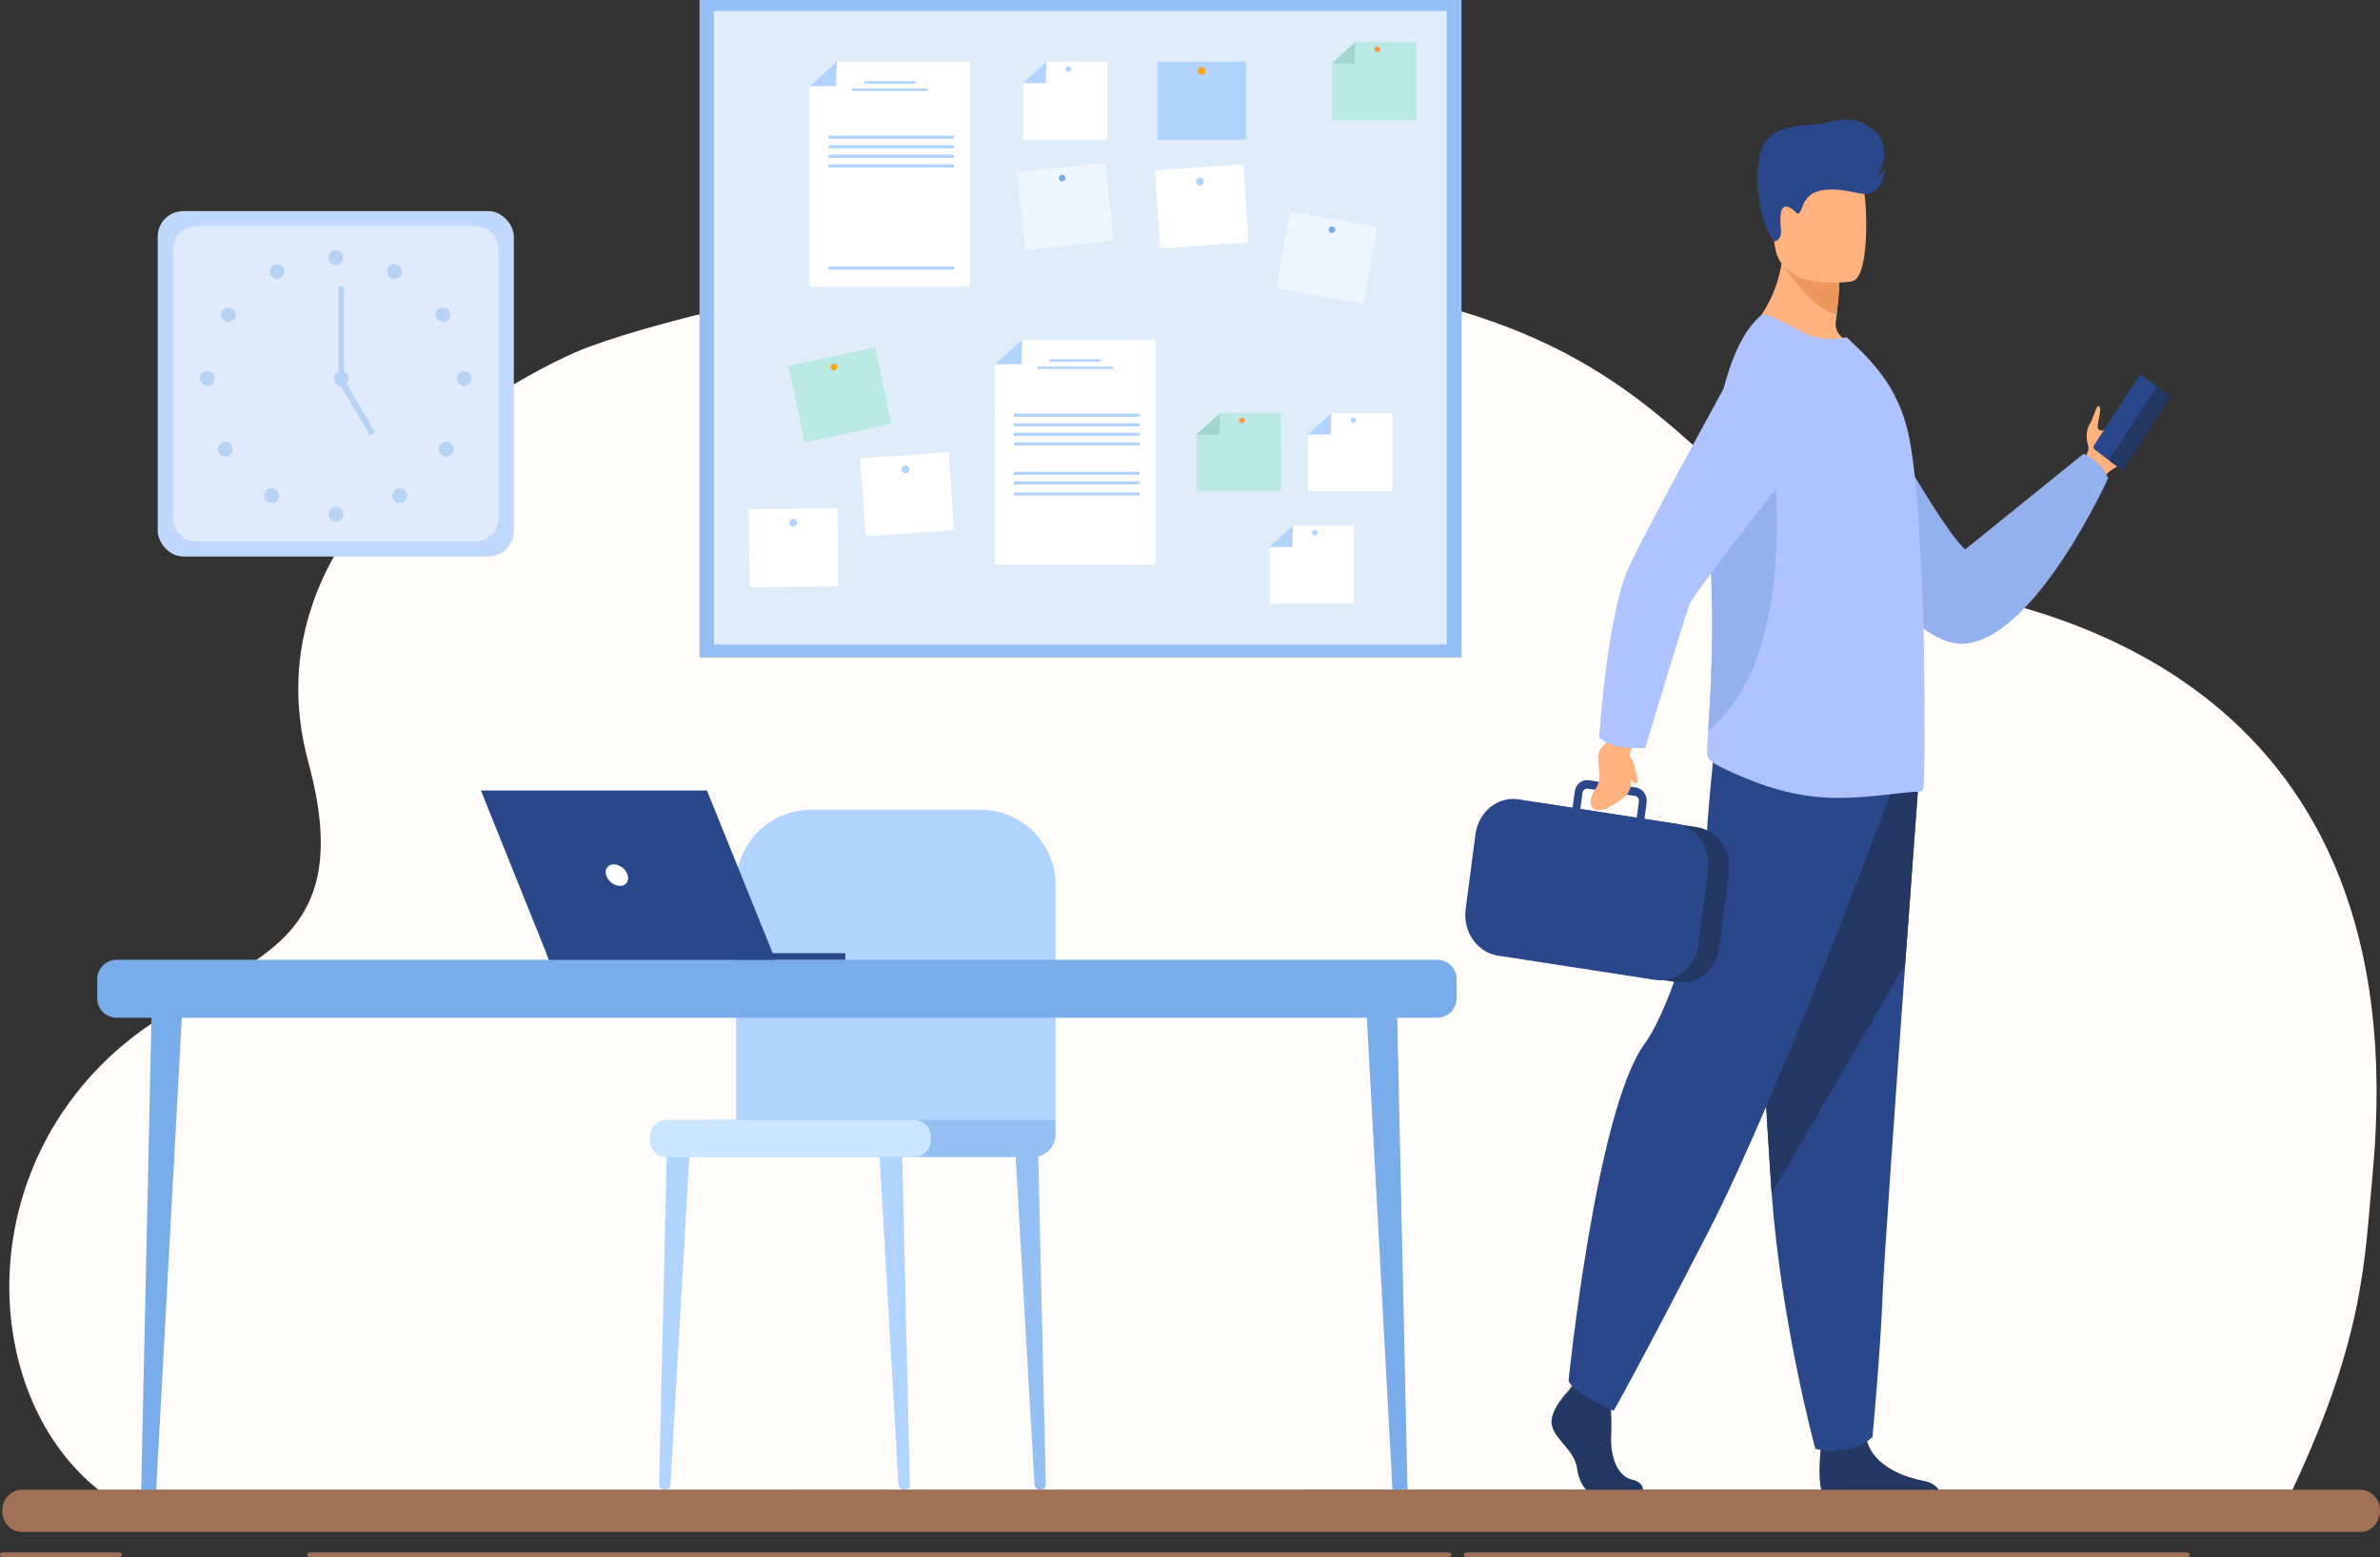 <?xml version="1.0" encoding="UTF-8"?><svg id="_x3C_Layer_x3E_" xmlns="http://www.w3.org/2000/svg" viewBox="0 0 1652.505 1081.4"><rect x="0" y="0" width="1652.505" height="1081.4" fill="#333333" stroke="none"/><defs><style>.cls-1{fill:#94b0ed;}.cls-2{fill:#ffb27d;}.cls-3{fill:#95c0f4;}.cls-4{fill:#aec3ff;}.cls-5{fill:#eef6ff;}.cls-6{fill:#fffcfa;}.cls-7{fill:#cae5ff;}.cls-8{fill:#ed975d;}.cls-9{fill:#b0d4ff;}.cls-10{fill:#ffa412;}.cls-11{fill:#dfedfb;}.cls-12{fill:#a07057;}.cls-13{fill:#c0d8fb;}.cls-14{fill:#fff;}.cls-15{fill:#a1d6ce;}.cls-16{fill:#78acea;}.cls-17{fill:#bae8e3;}.cls-18{fill:#f99746;}.cls-19{fill:#233862;}.cls-20{fill:#b7d3f3;}.cls-21{fill:#dfebfd;}.cls-22{fill:#2b478b;}</style></defs><path class="cls-6" d="M68.572,1034.902c.078.058,1523.136-.188,1523.136-.188,50.143-106.955,50.055-159.21,55.763-220.515,31.504-338.846-223.712-390.94-298.478-405.07-228.93-43.264-124.737-257.323-721.294-217.162-54.675,3.681-183.591,33.398-228.019,52.651-31.162,13.493-148.565,73.868-183.012,175.998-10.88,32.234-13.49,68.625-2.521,109.016,38.824,142.928-62.393,134.713-136.355,202.827-98.716,90.902-88.397,239.566-9.221,302.443Z"/><path class="cls-9" d="M627.743,1034.742h.346c2.036,0,3.674-1.676,3.627-3.712l-5.5-238.405-16.203-1.891,13.817,240.312c.119,2.074,1.836,3.695,3.913,3.695Z"/><path class="cls-3" d="M722.162,1034.742h.346c2.036,0,3.674-1.676,3.627-3.712l-5.501-238.405-16.202-1.891,13.816,240.312c.119,2.074,1.836,3.695,3.914,3.695Z"/><path class="cls-9" d="M461.619,1034.742h-.346c-2.036,0-3.674-1.676-3.627-3.712l5.501-238.405,16.202-1.891-13.816,240.312c-.119,2.074-1.836,3.695-3.914,3.695Z"/><path class="cls-9" d="M732.899,777.838v-163.366c0-28.746-23.304-52.049-52.049-52.049h-117.702c-28.745,0-52.049,23.303-52.049,52.049v169.609l221.8-6.243Z"/><path class="cls-3" d="M505.64,777.838h227.259v25.791h-242.888v-10.162c0-8.626,7.003-15.629,15.629-15.629Z" transform="translate(1222.909 1581.468) rotate(180)"/><path class="cls-7" d="M462.777,777.838h171.932c6.378,0,11.556,5.178,11.556,11.556v2.68c0,6.378-5.178,11.556-11.556,11.556h-171.931c-6.378,0-11.557-5.178-11.557-11.557v-2.679c0-6.378,5.178-11.556,11.556-11.556Z" transform="translate(1097.485 1581.468) rotate(180)"/><rect class="cls-3" x="485.696" width="529.056" height="456.703"/><rect class="cls-11" x="495.768" y="7.609" width="508.697" height="439.987"/><polygon class="cls-14" points="673.563 199.044 562.093 199.044 562.093 59.85 580.995 42.811 673.563 42.811 673.563 199.044"/><polygon class="cls-9" points="562.093 59.85 580.388 59.85 580.995 42.811 562.093 59.85"/><rect class="cls-9" x="599.982" y="56.359" width="35.691" height="1.7"/><rect class="cls-9" x="591.58" y="61.458" width="52.495" height="1.7"/><rect class="cls-9" x="575.289" y="94.206" width="87.164" height="2.185"/><rect class="cls-9" x="575.289" y="100.842" width="87.164" height="2.185"/><rect class="cls-9" x="575.289" y="107.479" width="87.164" height="2.185"/><rect class="cls-9" x="575.289" y="114.115" width="87.164" height="2.185"/><rect class="cls-9" x="575.289" y="185.133" width="87.164" height="2.185"/><polygon class="cls-14" points="802.275 392.161 690.805 392.161 690.805 252.967 709.707 235.928 802.275 235.928 802.275 392.161"/><polygon class="cls-9" points="690.805 252.967 709.1 252.967 709.707 235.928 690.805 252.967"/><rect class="cls-9" x="728.694" y="249.477" width="35.691" height="1.7"/><rect class="cls-9" x="720.293" y="254.575" width="52.495" height="1.7"/><rect class="cls-9" x="704.001" y="287.323" width="87.164" height="2.185"/><rect class="cls-9" x="704.001" y="293.959" width="87.164" height="2.185"/><rect class="cls-9" x="704.001" y="300.596" width="87.164" height="2.185"/><rect class="cls-9" x="704.001" y="307.232" width="87.164" height="2.185"/><rect class="cls-9" x="704.001" y="327.652" width="87.164" height="2.185"/><rect class="cls-9" x="704.001" y="334.288" width="87.164" height="2.185"/><rect class="cls-9" x="704.001" y="341.984" width="87.164" height="2.185"/><rect class="cls-9" x="803.626" y="42.811" width="61.553" height="54.265"/><path class="cls-10" d="M831.708,49.271c0-1.488,1.206-2.695,2.695-2.695,1.489,0,2.695,1.207,2.695,2.695,0,1.489-1.206,2.695-2.695,2.695-1.489,0-2.695-1.206-2.695-2.695Z"/><rect class="cls-14" x="803.626" y="116.204" width="61.552" height="54.265" transform="translate(-7.956 58.456) rotate(-3.993)"/><path class="cls-9" d="M830.509,126.259c-.104-1.485,1.016-2.772,2.501-2.876,1.484-.104,2.772,1.016,2.876,2.501s-1.016,2.772-2.501,2.876-2.773-1.016-2.876-2.501Z"/><rect class="cls-14" x="599.086" y="316.122" width="61.552" height="54.265" transform="translate(-22.375 44.696) rotate(-3.993)"/><path class="cls-9" d="M625.969,326.177c-.104-1.485,1.016-2.772,2.501-2.876,1.485-.104,2.772,1.017,2.876,2.501.104,1.485-1.016,2.772-2.501,2.877-1.485.104-2.772-1.017-2.876-2.501Z"/><rect class="cls-14" x="520.145" y="353.303" width="61.553" height="54.265" transform="translate(-3.873 5.67) rotate(-.588)"/><path class="cls-9" d="M548.049,363.157c-.015-1.489,1.179-2.707,2.667-2.722,1.488-.015,2.707,1.179,2.723,2.667.015,1.489-1.179,2.708-2.667,2.723-1.489.015-2.707-1.179-2.723-2.667Z"/><rect class="cls-5" x="890.559" y="151.895" width="61.552" height="54.265" transform="translate(45.866 -159.297) rotate(10.133)"/><path class="cls-16" d="M922.508,159.143c.228-1.274,1.445-2.122,2.719-1.894s2.122,1.445,1.894,2.719-1.445,2.122-2.719,1.894c-1.274-.228-2.122-1.445-1.894-2.719Z"/><rect class="cls-5" x="708.87" y="116.204" width="61.553" height="54.265" transform="translate(-11.129 80.417) rotate(-6.177)"/><path class="cls-16" d="M735.188,123.923c-.139-1.286.791-2.443,2.078-2.582,1.287-.139,2.443.791,2.582,2.078.139,1.286-.791,2.443-2.077,2.582-1.287.139-2.443-.791-2.583-2.078Z"/><rect class="cls-17" x="552.337" y="247.146" width="61.553" height="54.265" transform="translate(-44.378 127.634) rotate(-12.037)"/><path class="cls-10" d="M577.709,256.878c-1.086-.704-1.395-2.155-.691-3.241.704-1.086,2.155-1.395,3.241-.691,1.086.704,1.395,2.155.691,3.241-.704,1.086-2.155,1.395-3.241.691Z"/><polygon class="cls-14" points="768.938 97.076 710.354 97.076 710.354 57.714 726.574 42.811 768.938 42.811 768.938 97.076"/><polygon class="cls-9" points="710.041 57.714 726.043 57.714 726.574 42.811 710.041 57.714"/><path class="cls-9" d="M739.861,47.831c0-1.063.863-1.926,1.926-1.926,1.064,0,1.926.862,1.926,1.926,0,1.064-.862,1.926-1.926,1.926-1.064,0-1.926-.862-1.926-1.926Z"/><polygon class="cls-14" points="940.111 419.293 881.526 419.293 881.526 379.931 897.746 365.028 940.111 365.028 940.111 419.293"/><polygon class="cls-9" points="881.214 379.931 897.215 379.931 897.746 365.028 881.214 379.931"/><path class="cls-9" d="M911.034,370.048c0-1.064.863-1.926,1.926-1.926,1.064,0,1.926.862,1.926,1.926,0,1.064-.862,1.926-1.926,1.926-1.063,0-1.926-.863-1.926-1.926Z"/><polygon class="cls-14" points="966.836 341.177 908.251 341.177 908.251 301.815 924.471 286.912 966.836 286.912 966.836 341.177"/><polygon class="cls-9" points="907.939 301.815 923.94 301.815 924.471 286.912 907.939 301.815"/><path class="cls-9" d="M937.759,291.932c0-1.064.862-1.926,1.926-1.926,1.064,0,1.926.862,1.926,1.926,0,1.064-.863,1.926-1.926,1.926-1.064,0-1.926-.862-1.926-1.926Z"/><polygon class="cls-17" points="889.524 341.177 830.939 341.177 830.939 301.815 847.159 286.912 889.524 286.912 889.524 341.177"/><polygon class="cls-15" points="830.627 301.815 846.628 301.815 847.159 286.912 830.627 301.815"/><path class="cls-18" d="M860.447,291.932c0-1.064.862-1.926,1.926-1.926,1.064,0,1.926.862,1.926,1.926,0,1.064-.863,1.926-1.926,1.926-1.064,0-1.926-.862-1.926-1.926Z"/><polygon class="cls-17" points="983.368 83.492 924.783 83.492 924.783 44.13 941.003 29.227 983.368 29.227 983.368 83.492"/><polygon class="cls-15" points="924.471 44.13 940.472 44.13 941.003 29.227 924.471 44.13"/><path class="cls-18" d="M954.291,34.247c0-1.064.862-1.926,1.926-1.926,1.064,0,1.926.862,1.926,1.926,0,1.064-.863,1.926-1.926,1.926-1.064,0-1.926-.862-1.926-1.926Z"/><rect class="cls-13" x="109.528" y="146.617" width="247.26" height="239.882" rx="17.686" ry="17.686"/><path class="cls-21" d="M136.393,157.008h193.531c8.915,0,16.153,7.238,16.153,16.153v186.791c0,8.916-7.238,16.154-16.154,16.154h-193.53c-8.915,0-16.153-7.238-16.153-16.153v-186.791c0-8.915,7.238-16.153,16.153-16.153Z"/><path class="cls-20" d="M228.037,178.902c0-2.829,2.293-5.122,5.122-5.122,2.828,0,5.121,2.293,5.121,5.122,0,2.828-2.293,5.121-5.121,5.121-2.829,0-5.122-2.293-5.122-5.121Z"/><path class="cls-20" d="M269.365,186.141c1.375-2.472,4.493-3.363,6.965-1.989,2.472,1.374,3.363,4.492,1.989,6.965-1.374,2.473-4.493,3.363-6.965,1.989-2.473-1.375-3.362-4.493-1.989-6.965Z"/><path class="cls-20" d="M304.773,214.272c2.377-1.534,5.547-.85,7.081,1.527,1.534,2.377.85,5.547-1.527,7.081-2.377,1.533-5.547.849-7.08-1.527-1.534-2.377-.85-5.547,1.527-7.081Z"/><path class="cls-20" d="M322.312,257.811c2.828,0,5.122,2.293,5.122,5.122,0,2.828-2.293,5.122-5.122,5.122-2.829,0-5.122-2.293-5.122-5.122,0-2.829,2.293-5.122,5.122-5.122Z"/><path class="cls-20" d="M313.356,308.34c2.001,2,2.001,5.243,0,7.243-1.999,2.001-5.242,2.001-7.243,0-2-2-2-5.243,0-7.243,2.001-2,5.244-2,7.243,0Z"/><path class="cls-20" d="M281.194,340.587c2,2,2,5.243,0,7.243-2,2.001-5.243,2.001-7.244,0-1.999-2-1.999-5.243,0-7.243,2.001-2,5.244-2,7.244,0Z"/><path class="cls-20" d="M228.037,357.208c0-2.829,2.293-5.122,5.122-5.122,2.828,0,5.121,2.293,5.121,5.122s-2.293,5.122-5.121,5.122c-2.829,0-5.122-2.293-5.122-5.122Z"/><path class="cls-20" d="M196.788,186.141c-1.374-2.472-4.492-3.363-6.965-1.989-2.473,1.374-3.363,4.492-1.989,6.965,1.374,2.473,4.493,3.363,6.965,1.989,2.473-1.375,3.363-4.493,1.989-6.965Z"/><path class="cls-20" d="M161.38,214.272c-2.377-1.534-5.547-.85-7.081,1.527-1.534,2.377-.85,5.547,1.527,7.081,2.377,1.533,5.547.849,7.081-1.527,1.533-2.377.85-5.547-1.527-7.081Z"/><path class="cls-20" d="M143.842,257.811c-2.828,0-5.122,2.293-5.122,5.122,0,2.828,2.293,5.122,5.122,5.122,2.829,0,5.122-2.293,5.122-5.122,0-2.829-2.293-5.122-5.122-5.122Z"/><path class="cls-20" d="M152.797,308.34c-2.001,2-2.001,5.243,0,7.243,2,2.001,5.242,2.001,7.243,0,2-2,2-5.243,0-7.243-2.001-2-5.243-2-7.243,0Z"/><path class="cls-20" d="M184.96,340.587c-2.001,2-2.001,5.243,0,7.243,2,2.001,5.243,2.001,7.243,0,2-2,2-5.243,0-7.243-2-2-5.243-2-7.243,0Z"/><path class="cls-20" d="M231.777,262.934c0-2.829,2.293-5.122,5.122-5.122,2.828,0,5.122,2.293,5.122,5.122,0,2.828-2.293,5.122-5.122,5.122-2.829,0-5.122-2.293-5.122-5.122Z"/><rect class="cls-20" x="234.998" y="198.947" width="3.802" height="63.986"/><rect class="cls-20" x="245.583" y="261.171" width="4.195" height="43.126" transform="translate(-109.064 164.337) rotate(-30.421)"/><path class="cls-16" d="M972.013,1039.731h.458c2.692,0,4.858-2.347,4.796-5.197l-7.274-333.8-21.427-2.646,18.272,336.469c.157,2.904,2.428,5.174,5.175,5.174Z"/><path class="cls-16" d="M103.274,1039.731h-.458c-2.693,0-4.859-2.347-4.796-5.197l7.274-333.8,21.427-2.646-18.273,336.469c-.157,2.904-2.428,5.174-5.175,5.174Z"/><path class="cls-16" d="M81.066,666.595h916.749c7.504,0,13.597,6.093,13.597,13.597v13.085c0,7.504-6.092,13.597-13.597,13.597H81.067c-7.505,0-13.598-6.093-13.598-13.598v-13.085c0-7.504,6.092-13.597,13.597-13.597Z"/><polygon class="cls-22" points="538.371 666.595 381.182 666.595 333.897 549.009 490.844 549.009 538.371 666.595"/><polygon class="cls-22" points="379.34 662.014 586.908 662.014 586.908 666.595 381.182 666.595 379.34 662.014"/><path class="cls-14" d="M420.862,607.802c-1.186-4.134,1.204-7.484,5.338-7.484,4.133,0,8.444,3.351,9.63,7.484,1.186,4.134-1.205,7.484-5.338,7.484-4.134,0-8.445-3.351-9.63-7.484Z"/><g id="man"><path class="cls-2" d="M1487.904,297.123c-3.716,10.823-10.152,23.384-16.907,26.507-7.657,3.542-10.852,8.545-10.852,8.545l-6.185-3.891-7.385-4.654s.174-.889.535-2.336c.355-1.442.91-3.45,1.659-5.675,0,0,2.267-3.156.879-7.124-1.388-3.959-1.111-10.083,1.258-13.821,2.37-3.729,4.655-12.923,6.082-12.651,3.455.643-1.698,13.281-.219,15.627,1.337,2.118,3.008,1.391,3.318,1.23.02-.014.039-.021.058-.036,9.69-4.618,21.442-29.513,26.646-26.155,1.943,1.26,2.695,19.824,1.113,24.434Z"/><path class="cls-22" d="M1454.38,312.196l12.139,9.247c.858.653,2.052.427,2.655-.502l31.096-47.96c.602-.928.394-2.224-.463-2.876l-12.139-9.248c-.858-.653-2.052-.426-2.654.502l-31.097,47.958c-.601.93-.393,2.224.464,2.878Z"/><path class="cls-19" d="M1465.494,320.661l7.116,5.42c.652.498,1.561.325,2.019-.382l31.62-48.766c.458-.706.3-1.693-.353-2.19l-7.115-5.42c-.653-.498-1.561-.326-2.02.382l-31.62,48.765c-.458.708-.299,1.693.353,2.191Z"/><path class="cls-1" d="M1280.236,243.376s61.767,116.774,84.176,138.259l82.166-66.396s11.922,3.963,17.144,16.935c0,0-49.895,110.184-99.021,114.855-49.128,4.67-118.077-132.067-118.077-132.067l33.613-71.586Z"/><path class="cls-19" d="M1140.459,1037.603h-35.689c-4.494-2.646-8.496-8.698-9.761-17.725-1.743-12.463-14.629-19.257-17.418-29.453-2.783-10.188,11.498-24.534,11.498-24.534l2.389-3.338,2.486-3.463,23.687,6.045s.587,6.117.942,13.904c.258,5.618.394,12.113.103,17.809-.697,13.589,3.505,28.229,14.648,30.873,8.238,1.953,7.869,7.25,7.115,9.882Z"/><path class="cls-19" d="M1347.579,1037.603h-81.616c-3.925-5.192-2.479-24.352-1.886-30.608.123-1.259.207-1.994.207-1.994,0,0,27.87-24.163,31.699-5.661.117.58.259,1.148.413,1.706,4.823,17.306,26.457,25.171,38.949,27.361,8.122,1.427,11.125,6.005,12.235,9.196Z"/><path class="cls-22" d="M1332.027,543.807s-4.231,57.229-9.205,126.023c-6.761,93.451-14.89,208.241-15.695,229.986-1.39,37.761-6.97,98.162-6.97,98.162,0,0-13.229,14.351-39.707,8.302,0,0-23.595-86.224-30.334-177.455-.105-1.495-.209-3.001-.314-4.507-6.269-92.874-16.019-288.438-16.019-288.438l118.243,7.928Z"/><path class="cls-19" d="M1332.027,543.807s-4.231,57.229-9.205,126.023l-92.706,158.995c-.105-1.495-.209-3.001-.314-4.507-6.269-92.874-16.019-288.438-16.019-288.438l118.243,7.928Z"/><path class="cls-22" d="M1312.701,550.602s-76.279,207.266-126.436,304.67c-50.157,97.403-65.83,124.585-65.83,124.585,0,0-28.736-12.458-31.348-20.953,0,0,19.18-188.042,52.769-233.881,18.98-25.902,41.275-103.632,42.32-130.815,1.045-27.182,6.792-80.981,6.792-80.981l121.734,37.375Z"/><path class="cls-2" d="M1293.713,248.452c-29.808,10.197-81.384-17.318-81.384-17.318,0,0,27.483-22.356,26.043-68.844l23.049,20.132,15.655,13.675s-.065,8.06-1.776,22.189c-.198,1.631-.418,3.346-.662,5.138-.58,4.265,1.177,8.5,4.473,10.912,9.355,6.848,14.602,14.116,14.602,14.116Z"/><path class="cls-8" d="M1277.075,196.098s-.065,8.06-1.776,22.189c-17.346-3.227-37.024-33.617-37.024-33.617,8.832-2.764,16.566-3.261,23.145-2.247l15.655,13.675Z"/><path class="cls-2" d="M1286.191,195.331s-49.236,8.865-53.858-24.454c-4.622-33.319-14.089-54.615,17.151-61.684,31.24-7.068,39.126,4.648,43.165,15.362,4.038,10.715,6.23,67.611-6.458,70.776Z"/><path class="cls-4" d="M1335.317,548.573c-.897.809-1.939,1.295-3.132,1.295-11.194-.165-43.836,6.574-71.455,3.499-23.285-2.422-43.893-9.898-66.024-20.651-2.938-1.428-9.703-5.341-9.551-8.902.099-3.898.456-9.552.904-16.674,1.567-24.76,4.297-67.348,1.635-116.48-.479-9.15-.73-18.224-.76-27.158-.228-66.591,11.954-125.16,36.432-144.983,2.091-1.624,14.927,5.177,26.722,11.482,10.896,5.827,21.794,6.471,32.09,4.211l10.296,9.866c12.54,12.62,26.273,29.772,32.242,55.818,5.081,22.163,8.061,62.13,9.704,103.547.745,18.769,1.346,37.701,1.498,55.661v.642c.144,1.782.144,3.727.144,5.507.601,46.107,0,82.67-.745,83.321Z"/><path class="cls-1" d="M1186.059,507.139c1.567-24.76,4.297-67.348,1.635-116.48-.479-9.15-.73-18.224-.76-27.158,10.197-26.813,18.531-46.256,18.531-46.256h25.702s18.844,139.508-45.109,189.894Z"/><path class="cls-19" d="M1054.4,665.251l109.62,16.93c14.266,2.205,27.603-8.645,29.635-24.108l6.77-51.492c2.033-15.463-7.976-29.918-22.243-32.121l-109.62-16.931c-14.266-2.205-27.602,8.645-29.635,24.108l-6.77,51.491c-2.033,15.464,7.976,29.919,22.243,32.122Z"/><path class="cls-22" d="M1184.372,589.811v-.007c-3.08-8.354-9.729-14.953-18.16-17.193h-.007c-.007,0-.013,0-.019-.007-.827-.217-1.666-.398-2.531-.531l-21.828-3.366,1.459-11.112c.33-2.477-.258-4.955-1.652-6.97-1.394-2.008-3.428-3.316-5.713-3.667l-5.694-.881-22.919-3.542-4.132-.636c-4.732-.728-9.142,2.847-9.813,7.983l-1.459,11.112-37.677-5.822c-14.319-2.21-27.702,8.678-29.749,24.199l-6.843,52.09c-2.039,15.521,8.006,30.027,22.325,32.238l109.422,16.907c1.93.301,3.842.357,5.707.196h.019c2.996-.245,5.875-1.056,8.541-2.336,8.045-3.848,14.152-11.981,15.482-22.064l6.849-52.084c.666-5.079.039-10.042-1.607-14.506ZM1098.746,550.715c.206-1.553,1.33-2.729,2.692-2.968.317-.055.639-.062.975-.012l4.868.748,18.038,2.791,9.833,1.519c1.769.273,3.002,2.057,2.75,3.968l-1.459,11.112-39.155-6.054,1.459-11.105Z"/><path class="cls-2" d="M1137.759,511.934s-5.757,8.311-5.985,11.632c-1.548,22.51,7.941,25.622-16.627,38.127,0,0-10.489,4.335-10.667-4.488-.178-8.826,7.279-8.971,5.916-21.327-1.573-14.254-1.415-14.385,7.215-21.829l5.715-10.238,14.433,8.123Z"/><path class="cls-4" d="M1123.118,518.304c9.255,1.957,19.289,1.164,19.289,1.164,0,0,27.478-92.004,31.014-100.409,3.537-8.403,81.618-107.88,81.618-107.88l-32.527-88.232s-84.453,152.904-93.028,174.389c-14.171,35.504-19.089,115.104-19.089,115.104,0,0,5.454,4.328,12.723,5.864Z"/><path class="cls-22" d="M1232.293,167.671s5.053-.915,4.237-8.458c-.815-7.544-.805-17.403,4.854-15.565,5.658,1.838,5.939,6.748,8.265,3.881,2.325-2.869,2.367-14.95,19.203-15.79,16.835-.841,23.678,5.511,31.506,1.78,7.83-3.731,8.243-16.575,8.243-16.575,0,0-2.227,4.586-5.589,6.044,0,0,13.061-19.365-2.061-32.643s-30.542-4.585-39.294-4.012c-19.282,1.266-31.737,2.521-38.036,16.254-6.299,13.732-3.7,51.864,8.673,65.084Z"/><path class="cls-2" d="M1128.677,521.832s5.544,6.264,5.893,8.869c1.123,8.365,3.7,11.978,2.408,12.889-2.684,1.891-6.238-4.303-7.935-9.859-1.697-5.557-.367-11.898-.367-11.898Z"/></g><path id="_パス_900" class="cls-12" d="M1638.879,1063.99H15.171c-7.507,0-13.594-6.529-13.626-14.603,0-8.106,6.056-14.666,13.531-14.698h1623.803c7.507,0,13.594,6.529,13.626,14.603s-6.056,14.666-13.531,14.698h-.063"/><path class="cls-12" d="M1006.112,1081.4H214.854c-.883,0-1.577-.694-1.577-1.577s.694-1.577,1.577-1.577h791.29c.883,0,1.577.694,1.577,1.577s-.694,1.577-1.577,1.577h-.032Z"/><path class="cls-12" d="M1518.836,1081.4h-500.832c-.883,0-1.577-.694-1.577-1.577s.694-1.577,1.577-1.577h500.832c.883,0,1.577.694,1.577,1.577s-.694,1.577-1.577,1.577Z"/><path class="cls-12" d="M82.983,1081.4H1.577c-.883,0-1.577-.694-1.577-1.577s.694-1.577,1.577-1.577h81.406c.883,0,1.577.694,1.577,1.577s-.694,1.577-1.577,1.577Z"/></svg>
